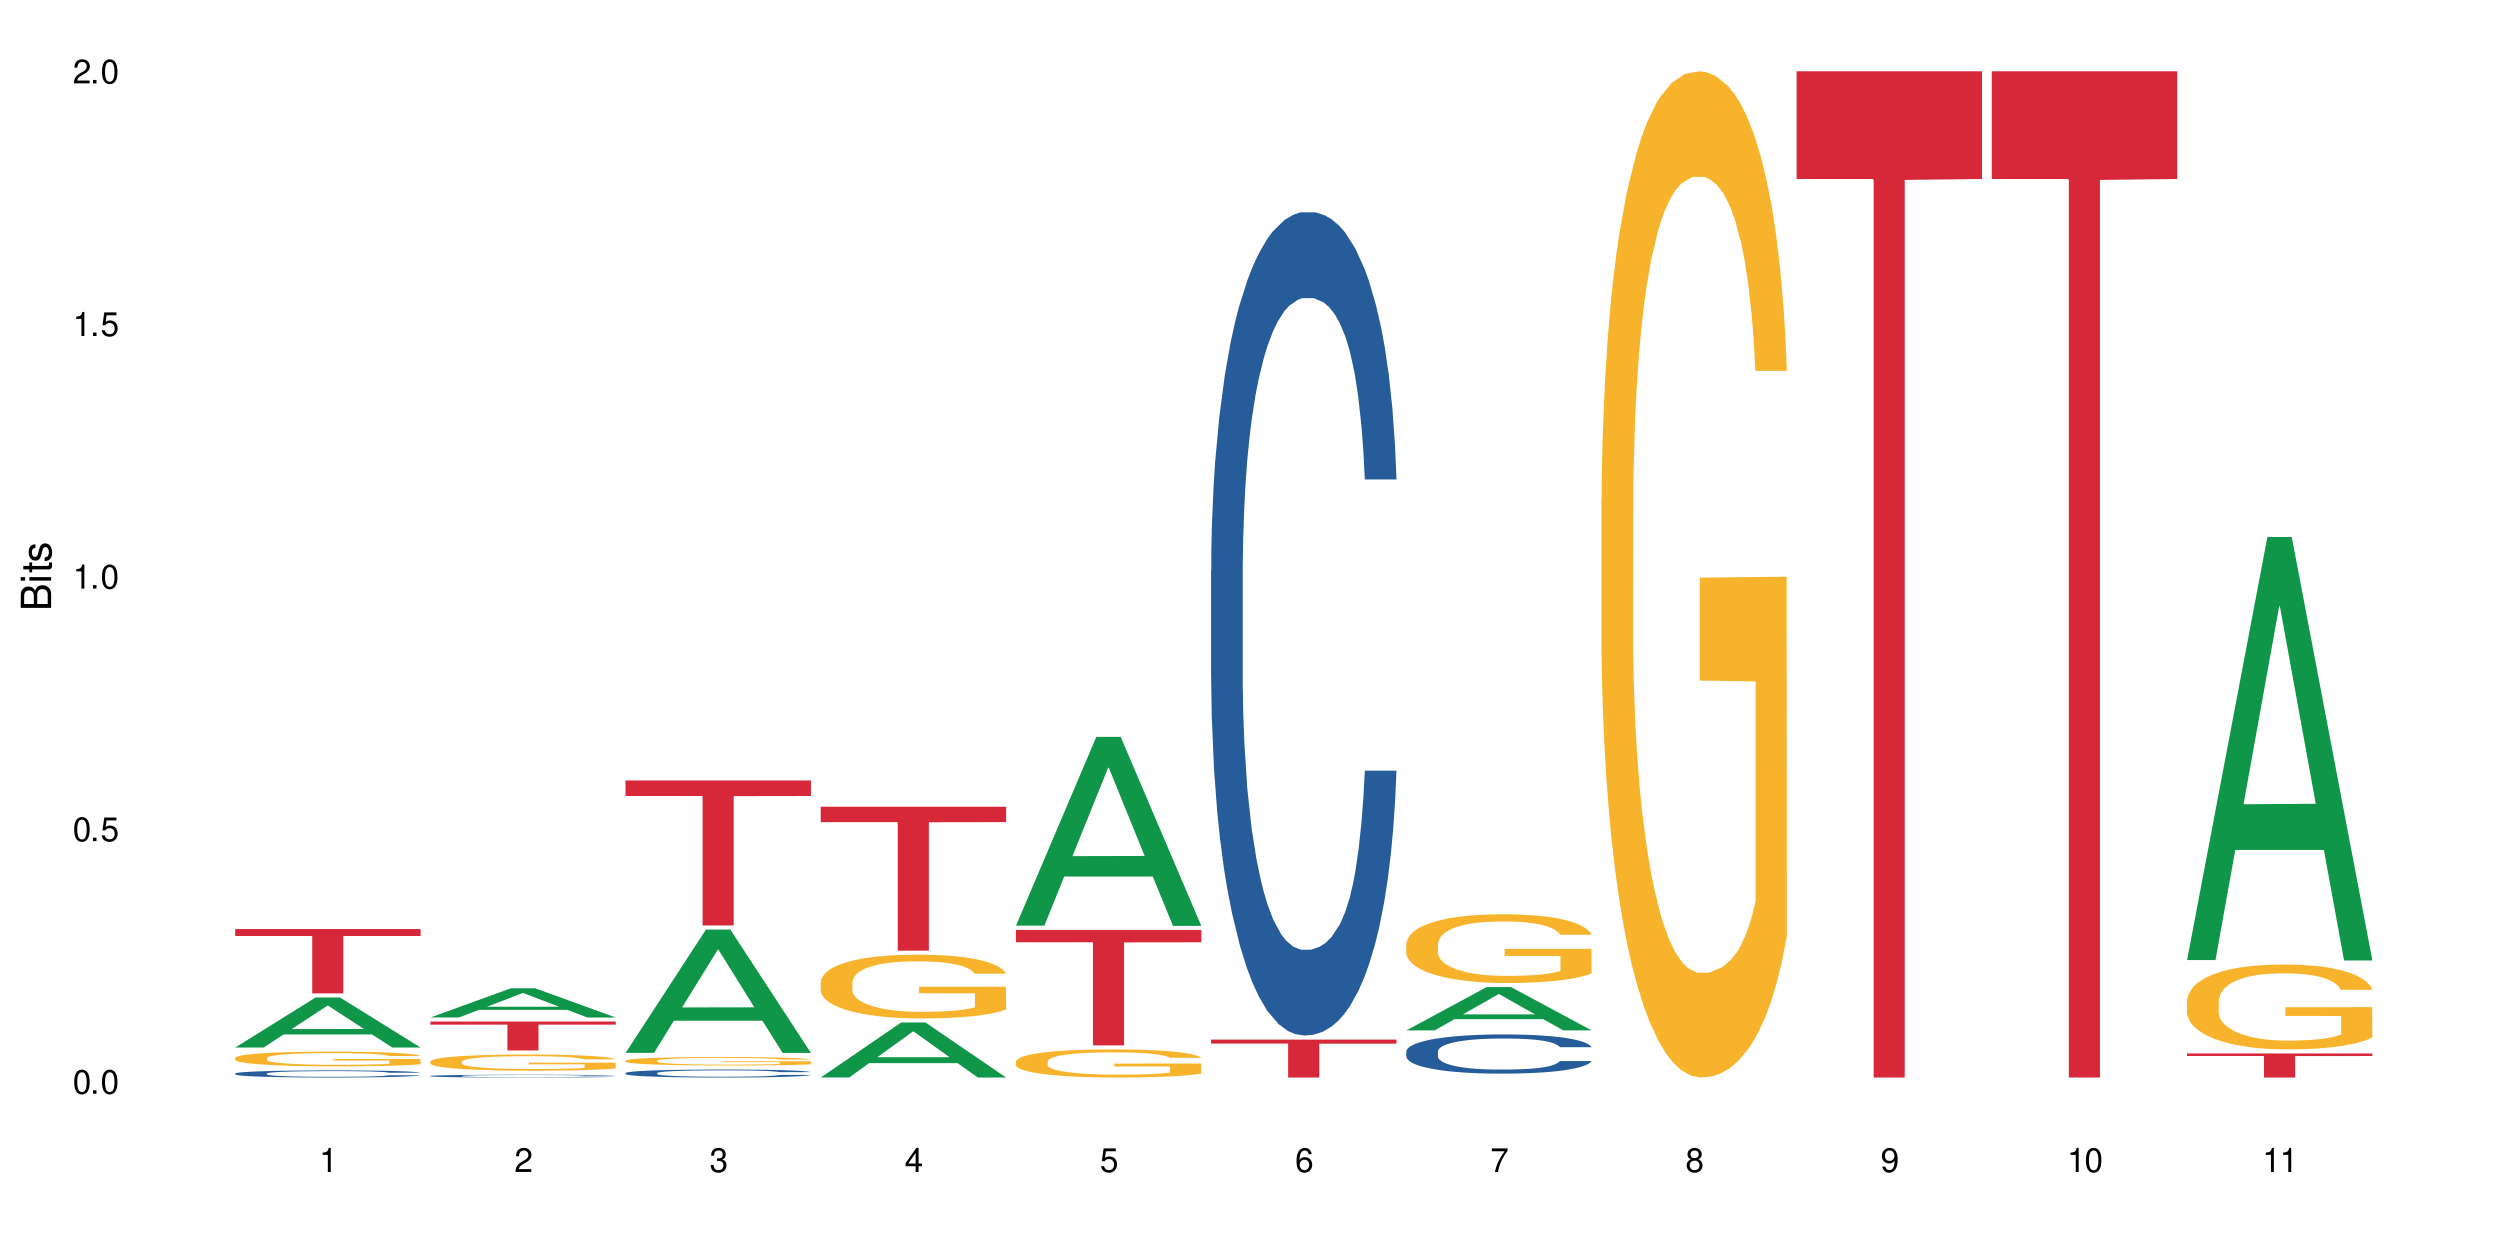 <?xml version="1.0" encoding="UTF-8"?>
<svg xmlns="http://www.w3.org/2000/svg" xmlns:xlink="http://www.w3.org/1999/xlink" width="720" height="360" viewBox="0 0 720 360">
<defs>
<g>
<g id="glyph-0-0">
</g>
<g id="glyph-0-1">
<path d="M 2.641 -6.938 C 2 -6.938 1.422 -6.656 1.078 -6.172 C 0.641 -5.562 0.406 -4.641 0.406 -3.359 C 0.406 -1.016 1.188 0.219 2.641 0.219 C 4.078 0.219 4.859 -1.016 4.859 -3.297 C 4.859 -4.641 4.656 -5.547 4.203 -6.172 C 3.844 -6.656 3.281 -6.938 2.641 -6.938 Z M 2.641 -6.188 C 3.547 -6.188 4 -5.25 4 -3.375 C 4 -1.406 3.562 -0.484 2.625 -0.484 C 1.734 -0.484 1.281 -1.438 1.281 -3.344 C 1.281 -5.25 1.734 -6.188 2.641 -6.188 Z M 2.641 -6.188 "/>
</g>
<g id="glyph-0-2">
<path d="M 1.828 -1 L 0.828 -1 L 0.828 0 L 1.828 0 Z M 1.828 -1 "/>
</g>
<g id="glyph-0-3">
<path d="M 4.562 -6.797 L 1.062 -6.797 L 0.547 -3.094 L 1.328 -3.094 C 1.719 -3.562 2.047 -3.734 2.578 -3.734 C 3.484 -3.734 4.062 -3.109 4.062 -2.094 C 4.062 -1.125 3.484 -0.531 2.578 -0.531 C 1.828 -0.531 1.375 -0.906 1.188 -1.672 L 0.328 -1.672 C 0.453 -1.109 0.547 -0.844 0.75 -0.594 C 1.125 -0.078 1.828 0.219 2.594 0.219 C 3.969 0.219 4.922 -0.781 4.922 -2.219 C 4.922 -3.562 4.031 -4.484 2.719 -4.484 C 2.25 -4.484 1.859 -4.359 1.469 -4.062 L 1.734 -5.969 L 4.562 -5.969 Z M 4.562 -6.797 "/>
</g>
<g id="glyph-0-4">
<path d="M 2.484 -4.938 L 2.484 0 L 3.328 0 L 3.328 -6.938 L 2.766 -6.938 C 2.469 -5.875 2.281 -5.734 0.984 -5.562 L 0.984 -4.938 Z M 2.484 -4.938 "/>
</g>
<g id="glyph-0-5">
<path d="M 4.859 -0.828 L 1.281 -0.828 C 1.359 -1.406 1.672 -1.781 2.5 -2.281 L 3.469 -2.828 C 4.406 -3.344 4.906 -4.062 4.906 -4.906 C 4.906 -5.484 4.672 -6.031 4.266 -6.406 C 3.859 -6.766 3.375 -6.938 2.719 -6.938 C 1.859 -6.938 1.219 -6.625 0.844 -6.031 C 0.609 -5.672 0.5 -5.234 0.484 -4.531 L 1.328 -4.531 C 1.359 -5.016 1.406 -5.281 1.531 -5.516 C 1.75 -5.938 2.188 -6.203 2.703 -6.203 C 3.469 -6.203 4.031 -5.641 4.031 -4.891 C 4.031 -4.344 3.719 -3.859 3.125 -3.516 L 2.234 -3 C 0.812 -2.172 0.406 -1.531 0.328 -0.016 L 4.859 -0.016 Z M 4.859 -0.828 "/>
</g>
<g id="glyph-0-6">
<path d="M 2.125 -3.188 L 2.578 -3.188 C 3.5 -3.188 3.984 -2.766 3.984 -1.922 C 3.984 -1.062 3.469 -0.531 2.594 -0.531 C 1.656 -0.531 1.203 -1 1.156 -2.016 L 0.312 -2.016 C 0.344 -1.453 0.438 -1.094 0.609 -0.781 C 0.953 -0.109 1.625 0.219 2.547 0.219 C 3.953 0.219 4.859 -0.625 4.859 -1.938 C 4.859 -2.828 4.516 -3.297 3.703 -3.594 C 4.344 -3.844 4.656 -4.328 4.656 -5.031 C 4.656 -6.219 3.875 -6.938 2.578 -6.938 C 1.203 -6.938 0.484 -6.172 0.453 -4.703 L 1.297 -4.703 C 1.312 -5.125 1.344 -5.359 1.453 -5.578 C 1.641 -5.969 2.062 -6.203 2.594 -6.203 C 3.344 -6.203 3.797 -5.75 3.797 -5 C 3.797 -4.516 3.609 -4.219 3.25 -4.047 C 3.016 -3.953 2.703 -3.922 2.125 -3.906 Z M 2.125 -3.188 "/>
</g>
<g id="glyph-0-7">
<path d="M 3.141 -1.672 L 3.141 0 L 3.984 0 L 3.984 -1.672 L 4.984 -1.672 L 4.984 -2.438 L 3.984 -2.438 L 3.984 -6.938 L 3.359 -6.938 L 0.266 -2.578 L 0.266 -1.672 Z M 3.141 -2.438 L 1 -2.438 L 3.141 -5.5 Z M 3.141 -2.438 "/>
</g>
<g id="glyph-0-8">
<path d="M 4.781 -5.125 C 4.609 -6.266 3.891 -6.938 2.844 -6.938 C 2.094 -6.938 1.422 -6.578 1.031 -5.953 C 0.594 -5.266 0.406 -4.422 0.406 -3.172 C 0.406 -2 0.578 -1.25 0.984 -0.641 C 1.359 -0.078 1.953 0.219 2.703 0.219 C 3.984 0.219 4.922 -0.75 4.922 -2.094 C 4.922 -3.375 4.062 -4.281 2.844 -4.281 C 2.172 -4.281 1.641 -4.031 1.281 -3.516 C 1.281 -5.234 1.828 -6.188 2.797 -6.188 C 3.391 -6.188 3.797 -5.797 3.938 -5.125 Z M 2.734 -3.531 C 3.547 -3.531 4.062 -2.953 4.062 -2.031 C 4.062 -1.156 3.484 -0.531 2.703 -0.531 C 1.922 -0.531 1.328 -1.188 1.328 -2.078 C 1.328 -2.938 1.906 -3.531 2.734 -3.531 Z M 2.734 -3.531 "/>
</g>
<g id="glyph-0-9">
<path d="M 4.984 -6.797 L 0.438 -6.797 L 0.438 -5.969 L 4.109 -5.969 C 2.5 -3.656 1.828 -2.234 1.328 0 L 2.219 0 C 2.594 -2.172 3.453 -4.047 4.984 -6.094 Z M 4.984 -6.797 "/>
</g>
<g id="glyph-0-10">
<path d="M 3.75 -3.656 C 4.469 -4.094 4.688 -4.438 4.688 -5.078 C 4.688 -6.172 3.844 -6.938 2.641 -6.938 C 1.438 -6.938 0.594 -6.172 0.594 -5.094 C 0.594 -4.438 0.812 -4.094 1.516 -3.656 C 0.734 -3.266 0.359 -2.703 0.359 -1.922 C 0.359 -0.656 1.281 0.219 2.641 0.219 C 3.984 0.219 4.922 -0.656 4.922 -1.922 C 4.922 -2.703 4.531 -3.266 3.75 -3.656 Z M 2.641 -6.188 C 3.359 -6.188 3.812 -5.75 3.812 -5.062 C 3.812 -4.406 3.344 -3.984 2.641 -3.984 C 1.922 -3.984 1.453 -4.406 1.453 -5.078 C 1.453 -5.75 1.922 -6.188 2.641 -6.188 Z M 2.641 -3.266 C 3.484 -3.266 4.062 -2.719 4.062 -1.906 C 4.062 -1.078 3.484 -0.531 2.625 -0.531 C 1.797 -0.531 1.219 -1.094 1.219 -1.906 C 1.219 -2.719 1.781 -3.266 2.641 -3.266 Z M 2.641 -3.266 "/>
</g>
<g id="glyph-0-11">
<path d="M 0.516 -1.578 C 0.672 -0.453 1.406 0.219 2.438 0.219 C 3.188 0.219 3.859 -0.141 4.266 -0.766 C 4.688 -1.453 4.891 -2.297 4.891 -3.547 C 4.891 -4.719 4.703 -5.453 4.312 -6.078 C 3.938 -6.641 3.344 -6.938 2.594 -6.938 C 1.297 -6.938 0.359 -5.969 0.359 -4.625 C 0.359 -3.344 1.234 -2.453 2.453 -2.453 C 3.094 -2.453 3.578 -2.672 4.016 -3.203 C 4 -1.484 3.469 -0.531 2.5 -0.531 C 1.906 -0.531 1.484 -0.906 1.359 -1.578 Z M 2.578 -6.203 C 3.375 -6.203 3.969 -5.531 3.969 -4.641 C 3.969 -3.797 3.391 -3.188 2.547 -3.188 C 1.734 -3.188 1.234 -3.766 1.234 -4.688 C 1.234 -5.562 1.797 -6.203 2.578 -6.203 Z M 2.578 -6.203 "/>
</g>
<g id="glyph-1-0">
</g>
<g id="glyph-1-1">
<path d="M 0 -0.953 L 0 -4.891 C 0 -5.719 -0.234 -6.344 -0.734 -6.797 C -1.188 -7.234 -1.812 -7.469 -2.5 -7.469 C -3.547 -7.469 -4.188 -7 -4.625 -5.875 C -4.984 -6.688 -5.625 -7.094 -6.531 -7.094 C -7.172 -7.094 -7.734 -6.859 -8.141 -6.391 C -8.562 -5.922 -8.75 -5.344 -8.75 -4.5 L -8.75 -0.953 Z M -4.984 -2.062 L -7.766 -2.062 L -7.766 -4.219 C -7.766 -4.844 -7.688 -5.203 -7.453 -5.5 C -7.219 -5.812 -6.859 -5.969 -6.375 -5.969 C -5.891 -5.969 -5.531 -5.812 -5.297 -5.5 C -5.062 -5.203 -4.984 -4.844 -4.984 -4.219 Z M -0.984 -2.062 L -4 -2.062 L -4 -4.781 C -4 -5.766 -3.438 -6.359 -2.484 -6.359 C -1.547 -6.359 -0.984 -5.766 -0.984 -4.781 Z M -0.984 -2.062 "/>
</g>
<g id="glyph-1-2">
<path d="M -6.281 -1.797 L -6.281 -0.797 L 0 -0.797 L 0 -1.797 Z M -8.75 -1.797 L -8.75 -0.797 L -7.484 -0.797 L -7.484 -1.797 Z M -8.75 -1.797 "/>
</g>
<g id="glyph-1-3">
<path d="M -6.281 -3.047 L -6.281 -2.016 L -8.016 -2.016 L -8.016 -1.016 L -6.281 -1.016 L -6.281 -0.172 L -5.469 -0.172 L -5.469 -1.016 L -0.719 -1.016 C -0.078 -1.016 0.281 -1.453 0.281 -2.234 C 0.281 -2.5 0.25 -2.719 0.188 -3.047 L -0.641 -3.047 C -0.609 -2.906 -0.594 -2.766 -0.594 -2.562 C -0.594 -2.141 -0.719 -2.016 -1.156 -2.016 L -5.469 -2.016 L -5.469 -3.047 Z M -6.281 -3.047 "/>
</g>
<g id="glyph-1-4">
<path d="M -4.531 -5.25 C -5.766 -5.25 -6.469 -4.422 -6.469 -2.969 C -6.469 -1.516 -5.719 -0.562 -4.547 -0.562 C -3.562 -0.562 -3.094 -1.062 -2.734 -2.562 L -2.516 -3.484 C -2.344 -4.188 -2.094 -4.469 -1.641 -4.469 C -1.047 -4.469 -0.641 -3.875 -0.641 -3 C -0.641 -2.453 -0.797 -2 -1.062 -1.75 C -1.25 -1.594 -1.422 -1.531 -1.875 -1.469 L -1.875 -0.406 C -0.422 -0.453 0.281 -1.266 0.281 -2.922 C 0.281 -4.5 -0.5 -5.516 -1.719 -5.516 C -2.656 -5.516 -3.172 -4.984 -3.469 -3.734 L -3.703 -2.766 C -3.891 -1.953 -4.156 -1.609 -4.594 -1.609 C -5.188 -1.609 -5.547 -2.125 -5.547 -2.938 C -5.547 -3.75 -5.203 -4.172 -4.531 -4.203 Z M -4.531 -5.25 "/>
</g>
</g>
</defs>
<rect x="-72" y="-36" width="864" height="432" fill="rgb(100%, 100%, 100%)" fill-opacity="1"/>
<path fill-rule="nonzero" fill="rgb(6.275%, 58.824%, 28.235%)" fill-opacity="1" d="M 67.73 301.68 L 67.789 301.668 L 90.895 287.266 L 97.91 287.266 L 121.133 301.695 L 112.973 301.695 L 107.152 297.93 L 81.652 297.93 L 75.945 301.68 L 67.73 301.68 L 84.105 296.371 L 104.816 296.355 L 94.488 289.625 L 94.375 289.609 L 94.262 289.652 L 84.047 296.355 L 84.105 296.371 Z M 67.73 301.68 "/>
<path fill-rule="nonzero" fill="rgb(14.51%, 36.078%, 60%)" fill-opacity="1" d="M 67.73 309.172 L 67.797 309.168 L 67.797 309.125 L 67.992 309.051 L 68.449 308.961 L 68.902 308.898 L 70.074 308.789 L 71.703 308.68 L 73.398 308.598 L 74.633 308.551 L 75.742 308.512 L 78.281 308.441 L 79.91 308.406 L 81.668 308.375 L 83.816 308.344 L 85.379 308.324 L 88.895 308.293 L 91.5 308.281 L 93.52 308.273 L 97.883 308.273 L 100.488 308.281 L 102.375 308.293 L 104.461 308.309 L 106.219 308.324 L 109.281 308.367 L 112.016 308.418 L 113.254 308.449 L 115.207 308.508 L 116.703 308.562 L 117.746 308.613 L 118.918 308.68 L 119.961 308.766 L 120.742 308.863 L 121.133 308.941 L 112.016 308.941 L 111.559 308.867 L 111.039 308.809 L 110.062 308.73 L 109.086 308.68 L 107.715 308.625 L 106.48 308.586 L 104.785 308.551 L 103.289 308.527 L 101.727 308.512 L 100.227 308.5 L 97.363 308.488 L 94.039 308.488 L 92.805 308.492 L 90.262 308.508 L 88.895 308.523 L 86.941 308.547 L 85.574 308.574 L 83.945 308.609 L 82.84 308.641 L 81.473 308.691 L 80.496 308.734 L 79.387 308.797 L 78.738 308.844 L 78.152 308.895 L 77.629 308.957 L 77.238 309.023 L 76.977 309.094 L 76.848 309.16 L 76.848 309.453 L 76.977 309.52 L 77.305 309.598 L 78.152 309.715 L 79.387 309.812 L 80.82 309.891 L 82.188 309.949 L 82.969 309.977 L 84.012 310.004 L 85.641 310.043 L 87.984 310.082 L 89.352 310.094 L 91.438 310.109 L 93.586 310.117 L 96.449 310.117 L 98.988 310.109 L 100.684 310.102 L 102.441 310.086 L 104.852 310.055 L 106.348 310.023 L 107.652 309.988 L 108.629 309.953 L 109.281 309.922 L 110.258 309.863 L 111.039 309.801 L 111.625 309.734 L 112.016 309.672 L 121.133 309.672 L 120.742 309.746 L 120.156 309.82 L 119.57 309.875 L 118.656 309.941 L 117.613 309.996 L 116.117 310.062 L 114.879 310.105 L 113.254 310.152 L 111.754 310.191 L 110.125 310.223 L 107.715 310.258 L 106.152 310.277 L 104.461 310.293 L 102.441 310.309 L 99.902 310.324 L 97.168 310.332 L 94.625 310.332 L 91.891 310.328 L 89.871 310.32 L 87.203 310.305 L 83.883 310.27 L 81.473 310.234 L 79.582 310.199 L 77.957 310.16 L 76.133 310.109 L 73.789 310.027 L 72.355 309.965 L 71.379 309.91 L 70.27 309.84 L 69.488 309.773 L 68.578 309.668 L 67.926 309.535 L 67.73 309.43 Z M 67.73 309.172 "/>
<path fill-rule="nonzero" fill="rgb(96.863%, 70.196%, 16.863%)" fill-opacity="1" d="M 67.73 304.68 L 67.797 304.676 L 67.797 304.598 L 68.055 304.422 L 68.707 304.184 L 69.555 303.984 L 70.465 303.828 L 71.051 303.746 L 72.027 303.633 L 72.875 303.547 L 75.023 303.371 L 77.762 303.207 L 79.258 303.137 L 80.949 303.07 L 83.359 303 L 84.469 302.973 L 87.855 302.91 L 91.695 302.871 L 95.93 302.859 L 97.883 302.863 L 100.555 302.879 L 104.199 302.922 L 106.285 302.961 L 107.91 303 L 109.605 303.047 L 111.688 303.125 L 113.645 303.219 L 115.207 303.312 L 116.77 303.43 L 118.07 303.555 L 119.18 303.691 L 120.156 303.852 L 120.742 303.988 L 121.133 304.125 L 112.078 304.125 L 111.559 303.988 L 110.973 303.883 L 109.996 303.754 L 109.02 303.664 L 108.043 303.59 L 106.219 303.488 L 104.656 303.426 L 102.703 303.371 L 100.812 303.336 L 98.664 303.312 L 97.363 303.305 L 93.91 303.305 L 90.785 303.332 L 88.961 303.363 L 87.66 303.395 L 85.836 303.453 L 84.727 303.5 L 84.078 303.531 L 82.125 303.652 L 80.82 303.758 L 80.105 303.832 L 79.191 303.949 L 78.543 304.055 L 77.824 304.211 L 77.434 304.328 L 76.914 304.59 L 76.848 305.289 L 77.043 305.438 L 77.434 305.598 L 77.957 305.738 L 78.738 305.883 L 79.52 305.996 L 80.887 306.148 L 82.059 306.25 L 82.969 306.316 L 84.727 306.422 L 85.445 306.453 L 87.137 306.523 L 88.895 306.578 L 91.047 306.625 L 92.672 306.648 L 95.277 306.668 L 98.598 306.668 L 102.508 306.645 L 104.98 306.613 L 106.676 306.582 L 107.781 306.555 L 109.148 306.512 L 110.125 306.473 L 111.039 306.434 L 112.145 306.367 L 112.145 305.438 L 96.059 305.434 L 96.059 305 L 121.066 304.996 L 121.133 306.512 L 119.766 306.617 L 118.07 306.719 L 116.441 306.797 L 114.75 306.863 L 112.34 306.938 L 110.387 306.984 L 107.391 307.039 L 104.656 307.074 L 101.789 307.098 L 99.25 307.109 L 96.254 307.113 L 93.586 307.105 L 90.719 307.082 L 88.441 307.051 L 86.355 307.012 L 84.273 306.961 L 81.668 306.879 L 79.973 306.812 L 78.215 306.73 L 76.457 306.633 L 74.895 306.527 L 73.852 306.449 L 72.812 306.355 L 71.703 306.238 L 70.66 306.105 L 69.879 305.984 L 69.164 305.848 L 68.645 305.723 L 68.121 305.547 L 67.859 305.406 L 67.73 305.285 Z M 67.73 304.68 "/>
<path fill-rule="nonzero" fill="rgb(83.922%, 15.686%, 22.353%)" fill-opacity="1" d="M 67.73 267.574 L 121.133 267.574 L 121.133 269.559 L 98.875 269.574 L 98.875 286.102 L 89.922 286.102 L 89.922 269.594 L 89.793 269.559 L 67.73 269.559 Z M 67.73 267.574 "/>
<path fill-rule="nonzero" fill="rgb(6.275%, 58.824%, 28.235%)" fill-opacity="1" d="M 123.941 293.035 L 124 293.027 L 147.105 284.625 L 154.125 284.625 L 177.344 293.043 L 169.184 293.043 L 163.367 290.848 L 137.863 290.848 L 132.156 293.035 L 123.941 293.035 L 140.316 289.938 L 161.027 289.93 L 150.699 286 L 150.586 285.992 L 150.473 286.016 L 140.258 289.93 L 140.316 289.938 Z M 123.941 293.035 "/>
<path fill-rule="nonzero" fill="rgb(14.51%, 36.078%, 60%)" fill-opacity="1" d="M 123.941 309.875 L 124.008 309.875 L 124.008 309.859 L 124.203 309.832 L 124.66 309.793 L 125.113 309.77 L 126.285 309.727 L 127.914 309.684 L 129.609 309.652 L 130.844 309.633 L 131.953 309.617 L 134.492 309.59 L 136.121 309.578 L 137.879 309.566 L 140.027 309.551 L 141.59 309.543 L 145.109 309.531 L 147.711 309.527 L 156.699 309.527 L 158.59 309.531 L 160.672 309.539 L 162.43 309.543 L 165.492 309.562 L 168.227 309.582 L 169.465 309.594 L 171.418 309.617 L 172.914 309.637 L 173.957 309.656 L 175.129 309.684 L 176.172 309.719 L 176.953 309.754 L 177.344 309.789 L 168.227 309.789 L 167.77 309.758 L 167.25 309.734 L 166.273 309.703 L 165.297 309.684 L 163.93 309.664 L 162.691 309.648 L 160.996 309.633 L 159.5 309.625 L 157.938 309.617 L 156.438 309.613 L 153.574 309.609 L 149.016 309.609 L 146.477 309.617 L 145.109 309.621 L 143.152 309.633 L 141.785 309.641 L 140.156 309.656 L 139.051 309.668 L 137.684 309.688 L 136.707 309.707 L 135.598 309.73 L 134.949 309.75 L 134.363 309.77 L 133.84 309.793 L 133.449 309.82 L 133.191 309.848 L 133.059 309.871 L 133.059 309.988 L 133.191 310.016 L 133.516 310.043 L 134.363 310.09 L 135.598 310.129 L 137.031 310.16 L 138.398 310.184 L 139.18 310.191 L 140.223 310.203 L 141.852 310.219 L 144.195 310.234 L 145.562 310.238 L 147.648 310.246 L 149.797 310.25 L 152.66 310.25 L 155.203 310.246 L 156.895 310.242 L 158.652 310.234 L 161.062 310.223 L 162.559 310.211 L 163.863 310.199 L 164.84 310.184 L 165.492 310.172 L 166.469 310.148 L 167.25 310.125 L 167.836 310.098 L 168.227 310.074 L 177.344 310.074 L 176.953 310.102 L 176.367 310.133 L 175.781 310.152 L 174.867 310.18 L 173.828 310.203 L 172.328 310.227 L 171.09 310.242 L 169.465 310.262 L 167.965 310.277 L 166.336 310.289 L 163.93 310.305 L 162.363 310.312 L 160.672 310.316 L 158.652 310.324 L 156.113 310.328 L 153.379 310.332 L 148.102 310.332 L 146.086 310.328 L 143.414 310.32 L 140.094 310.309 L 137.684 310.293 L 135.793 310.281 L 134.168 310.266 L 132.344 310.246 L 130 310.215 L 128.566 310.188 L 127.59 310.168 L 126.48 310.137 L 125.699 310.113 L 124.789 310.07 L 124.137 310.02 L 123.941 309.977 Z M 123.941 309.875 "/>
<path fill-rule="nonzero" fill="rgb(96.863%, 70.196%, 16.863%)" fill-opacity="1" d="M 123.941 305.699 L 124.008 305.695 L 124.008 305.609 L 124.27 305.418 L 124.918 305.152 L 125.766 304.938 L 126.676 304.766 L 127.266 304.676 L 128.242 304.551 L 129.086 304.457 L 131.234 304.266 L 133.973 304.086 L 135.469 304.008 L 137.164 303.938 L 139.57 303.855 L 140.68 303.828 L 144.066 303.758 L 147.906 303.715 L 152.141 303.703 L 154.094 303.707 L 156.766 303.727 L 160.41 303.77 L 162.496 303.812 L 164.125 303.855 L 165.816 303.91 L 167.902 303.996 L 169.855 304.098 L 171.418 304.199 L 172.98 304.328 L 174.281 304.465 L 175.391 304.613 L 176.367 304.793 L 176.953 304.941 L 177.344 305.09 L 168.293 305.09 L 167.77 304.941 L 167.184 304.828 L 166.207 304.688 L 165.23 304.586 L 164.254 304.504 L 162.43 304.391 L 160.867 304.324 L 158.914 304.266 L 157.023 304.227 L 154.875 304.199 L 153.574 304.191 L 150.121 304.191 L 146.996 304.223 L 145.172 304.258 L 143.871 304.289 L 142.047 304.355 L 140.941 304.406 L 140.289 304.438 L 138.336 304.57 L 137.031 304.691 L 136.316 304.77 L 135.402 304.898 L 134.754 305.016 L 134.035 305.184 L 133.645 305.312 L 133.125 305.602 L 133.059 306.367 L 133.254 306.527 L 133.645 306.703 L 134.168 306.855 L 134.949 307.016 L 135.73 307.141 L 137.098 307.309 L 138.27 307.418 L 139.18 307.488 L 140.941 307.605 L 141.656 307.645 L 143.348 307.719 L 145.109 307.777 L 147.258 307.828 L 148.883 307.855 L 151.488 307.875 L 154.812 307.875 L 158.719 307.852 L 161.191 307.816 L 162.887 307.785 L 163.992 307.754 L 165.359 307.707 L 166.336 307.664 L 167.25 307.617 L 168.355 307.547 L 168.355 306.527 L 152.27 306.523 L 152.27 306.047 L 177.277 306.043 L 177.344 307.707 L 175.977 307.82 L 174.281 307.934 L 172.656 308.016 L 170.961 308.09 L 168.551 308.172 L 166.598 308.223 L 163.602 308.281 L 160.867 308.32 L 158 308.344 L 155.461 308.359 L 152.465 308.363 L 149.797 308.352 L 146.93 308.328 L 144.652 308.293 L 142.566 308.25 L 140.484 308.195 L 137.879 308.105 L 136.188 308.035 L 134.426 307.945 L 132.668 307.84 L 131.105 307.723 L 130.062 307.633 L 129.023 307.531 L 127.914 307.406 L 126.871 307.262 L 126.09 307.129 L 125.375 306.98 L 124.855 306.84 L 124.332 306.648 L 124.074 306.496 L 123.941 306.363 Z M 123.941 305.699 "/>
<path fill-rule="nonzero" fill="rgb(83.922%, 15.686%, 22.353%)" fill-opacity="1" d="M 123.941 294.207 L 177.344 294.207 L 177.344 295.102 L 155.086 295.109 L 155.086 302.539 L 146.133 302.539 L 146.133 295.117 L 146.004 295.102 L 123.941 295.102 Z M 123.941 294.207 "/>
<path fill-rule="nonzero" fill="rgb(6.275%, 58.824%, 28.235%)" fill-opacity="1" d="M 180.152 303.219 L 180.211 303.184 L 203.316 267.707 L 210.336 267.707 L 233.555 303.25 L 225.395 303.25 L 219.578 293.973 L 194.074 293.973 L 188.371 303.219 L 180.152 303.219 L 196.527 290.133 L 217.238 290.102 L 206.91 273.512 L 206.797 273.48 L 206.684 273.578 L 196.473 290.102 L 196.527 290.133 Z M 180.152 303.219 "/>
<path fill-rule="nonzero" fill="rgb(14.51%, 36.078%, 60%)" fill-opacity="1" d="M 180.152 309.031 L 180.219 309.027 L 180.219 308.977 L 180.414 308.898 L 180.871 308.797 L 181.324 308.727 L 182.5 308.602 L 184.125 308.484 L 185.82 308.391 L 187.059 308.336 L 188.164 308.293 L 190.703 308.215 L 192.332 308.176 L 194.09 308.141 L 196.238 308.105 L 197.801 308.082 L 201.32 308.047 L 203.922 308.035 L 205.941 308.027 L 210.305 308.027 L 212.91 308.035 L 214.801 308.047 L 216.883 308.062 L 218.641 308.082 L 221.703 308.129 L 224.438 308.188 L 225.676 308.223 L 227.629 308.285 L 229.125 308.352 L 230.168 308.406 L 231.34 308.484 L 232.383 308.578 L 233.164 308.684 L 233.555 308.777 L 224.438 308.777 L 223.98 308.691 L 223.461 308.625 L 222.484 308.539 L 221.508 308.48 L 220.141 308.418 L 218.902 308.379 L 217.207 308.336 L 215.711 308.312 L 214.148 308.293 L 212.648 308.281 L 209.785 308.27 L 206.465 308.27 L 205.227 308.273 L 202.688 308.289 L 201.32 308.305 L 199.363 308.332 L 197.996 308.359 L 196.371 308.402 L 195.262 308.438 L 193.895 308.492 L 192.918 308.543 L 191.812 308.609 L 191.16 308.664 L 190.574 308.723 L 190.051 308.793 L 189.66 308.867 L 189.402 308.945 L 189.27 309.02 L 189.27 309.348 L 189.402 309.422 L 189.727 309.512 L 190.574 309.641 L 191.812 309.75 L 193.242 309.84 L 194.609 309.902 L 195.395 309.934 L 196.434 309.965 L 198.062 310.008 L 200.406 310.051 L 201.773 310.066 L 203.859 310.082 L 206.008 310.094 L 208.875 310.094 L 211.414 310.082 L 213.105 310.074 L 214.863 310.055 L 217.273 310.02 L 218.773 309.988 L 220.074 309.945 L 221.051 309.906 L 221.703 309.875 L 222.68 309.809 L 223.461 309.734 L 224.047 309.664 L 224.438 309.59 L 233.555 309.59 L 233.164 309.676 L 232.578 309.758 L 231.992 309.82 L 231.082 309.891 L 230.039 309.957 L 228.539 310.031 L 227.305 310.078 L 225.676 310.133 L 224.176 310.172 L 222.551 310.207 L 220.141 310.25 L 218.578 310.27 L 216.883 310.289 L 214.863 310.309 L 212.324 310.32 L 209.59 310.332 L 207.051 310.332 L 204.316 310.328 L 202.297 310.32 L 199.625 310.301 L 196.305 310.262 L 193.895 310.223 L 192.008 310.184 L 190.379 310.141 L 188.555 310.082 L 186.211 309.992 L 184.777 309.918 L 183.801 309.859 L 182.695 309.777 L 181.914 309.703 L 181 309.586 L 180.348 309.438 L 180.152 309.32 Z M 180.152 309.031 "/>
<path fill-rule="nonzero" fill="rgb(96.863%, 70.196%, 16.863%)" fill-opacity="1" d="M 180.152 305.465 L 180.219 305.461 L 180.219 305.418 L 180.48 305.316 L 181.129 305.176 L 181.977 305.062 L 182.891 304.973 L 183.477 304.926 L 184.453 304.859 L 185.297 304.809 L 187.449 304.711 L 190.184 304.617 L 191.68 304.574 L 193.375 304.539 L 195.785 304.496 L 196.891 304.48 L 200.277 304.445 L 204.121 304.422 L 208.352 304.414 L 210.305 304.418 L 212.977 304.426 L 216.621 304.449 L 218.707 304.473 L 220.336 304.496 L 222.027 304.523 L 224.113 304.57 L 226.066 304.621 L 227.629 304.676 L 229.191 304.742 L 230.492 304.816 L 231.602 304.895 L 232.578 304.988 L 233.164 305.066 L 233.555 305.145 L 224.504 305.145 L 223.98 305.066 L 223.395 305.004 L 222.418 304.93 L 221.441 304.879 L 220.465 304.836 L 218.641 304.777 L 217.078 304.742 L 215.125 304.711 L 213.238 304.691 L 211.086 304.676 L 209.785 304.672 L 206.332 304.672 L 203.207 304.688 L 201.383 304.707 L 200.082 304.723 L 198.258 304.758 L 197.152 304.785 L 196.5 304.801 L 194.547 304.871 L 193.242 304.934 L 192.527 304.977 L 191.617 305.043 L 190.965 305.105 L 190.246 305.191 L 189.855 305.262 L 189.336 305.414 L 189.27 305.816 L 189.465 305.898 L 189.855 305.992 L 190.379 306.07 L 191.16 306.156 L 191.941 306.223 L 193.309 306.309 L 194.48 306.367 L 195.395 306.406 L 197.152 306.465 L 197.867 306.484 L 199.562 306.527 L 201.32 306.559 L 203.469 306.586 L 205.098 306.598 L 207.699 306.609 L 211.023 306.609 L 214.93 306.594 L 217.402 306.578 L 219.098 306.559 L 220.203 306.543 L 221.57 306.52 L 222.551 306.496 L 223.461 306.473 L 224.566 306.434 L 224.566 305.898 L 208.484 305.898 L 208.484 305.648 L 233.488 305.645 L 233.555 306.52 L 232.188 306.578 L 230.492 306.637 L 228.867 306.684 L 227.172 306.719 L 224.762 306.762 L 222.809 306.789 L 219.812 306.82 L 217.078 306.84 L 214.215 306.855 L 211.672 306.863 L 208.68 306.863 L 206.008 306.859 L 203.141 306.848 L 200.863 306.828 L 198.777 306.805 L 196.695 306.777 L 194.09 306.73 L 192.398 306.691 L 190.641 306.645 L 188.879 306.59 L 187.316 306.527 L 186.277 306.48 L 185.234 306.426 L 184.125 306.359 L 183.086 306.285 L 182.305 306.215 L 181.586 306.137 L 181.066 306.062 L 180.543 305.961 L 180.285 305.883 L 180.152 305.812 Z M 180.152 305.465 "/>
<path fill-rule="nonzero" fill="rgb(83.922%, 15.686%, 22.353%)" fill-opacity="1" d="M 180.152 224.781 L 233.555 224.781 L 233.555 229.25 L 211.301 229.289 L 211.301 266.543 L 202.344 266.543 L 202.344 229.332 L 202.215 229.25 L 180.152 229.25 Z M 180.152 224.781 "/>
<path fill-rule="nonzero" fill="rgb(6.275%, 58.824%, 28.235%)" fill-opacity="1" d="M 236.367 310.316 L 236.422 310.301 L 259.527 294.477 L 266.547 294.477 L 289.766 310.332 L 281.609 310.332 L 275.789 306.191 L 250.285 306.191 L 244.582 310.316 L 236.367 310.316 L 252.738 304.48 L 273.449 304.465 L 263.121 297.066 L 263.008 297.051 L 262.895 297.098 L 252.684 304.465 L 252.738 304.48 Z M 236.367 310.316 "/>
<path fill-rule="nonzero" fill="rgb(96.863%, 70.196%, 16.863%)" fill-opacity="1" d="M 236.367 282.812 L 236.43 282.797 L 236.43 282.461 L 236.691 281.707 L 237.344 280.668 L 238.188 279.812 L 239.102 279.141 L 239.688 278.789 L 240.664 278.285 L 241.512 277.918 L 243.66 277.164 L 246.395 276.457 L 247.891 276.156 L 249.586 275.871 L 251.996 275.551 L 253.102 275.434 L 256.488 275.168 L 260.332 275 L 264.562 274.949 L 266.516 274.965 L 269.188 275.031 L 272.836 275.215 L 274.918 275.383 L 276.547 275.551 L 278.238 275.77 L 280.324 276.105 L 282.277 276.508 L 283.84 276.91 L 285.402 277.414 L 286.707 277.949 L 287.812 278.539 L 288.789 279.242 L 289.375 279.828 L 289.766 280.414 L 280.715 280.414 L 280.191 279.828 L 279.605 279.375 L 278.629 278.824 L 277.652 278.418 L 276.676 278.102 L 274.852 277.664 L 273.289 277.398 L 271.336 277.164 L 269.449 277.012 L 267.301 276.91 L 265.996 276.879 L 262.543 276.879 L 259.418 276.996 L 257.594 277.129 L 256.293 277.262 L 254.469 277.516 L 253.363 277.715 L 252.711 277.852 L 250.758 278.371 L 249.457 278.84 L 248.738 279.156 L 247.828 279.66 L 247.176 280.113 L 246.461 280.785 L 246.07 281.289 L 245.547 282.43 L 245.484 285.445 L 245.68 286.082 L 246.07 286.773 L 246.59 287.375 L 247.371 288.012 L 248.152 288.5 L 249.52 289.152 L 250.691 289.59 L 251.605 289.875 L 253.363 290.328 L 254.078 290.477 L 255.773 290.781 L 257.531 291.016 L 259.68 291.215 L 261.309 291.316 L 263.914 291.398 L 267.234 291.398 L 271.141 291.301 L 273.617 291.164 L 275.309 291.031 L 276.418 290.914 L 277.785 290.73 L 278.762 290.562 L 279.672 290.379 L 280.781 290.094 L 280.781 286.082 L 264.695 286.066 L 264.695 284.188 L 289.699 284.172 L 289.766 290.73 L 288.398 291.184 L 286.707 291.617 L 285.078 291.953 L 283.383 292.238 L 280.977 292.559 L 279.02 292.758 L 276.023 292.992 L 273.289 293.145 L 270.426 293.246 L 267.887 293.297 L 264.891 293.312 L 262.219 293.277 L 259.355 293.18 L 257.074 293.043 L 254.992 292.875 L 252.906 292.656 L 250.301 292.305 L 248.609 292.02 L 246.852 291.668 L 245.094 291.25 L 243.527 290.797 L 242.488 290.445 L 241.445 290.043 L 240.34 289.539 L 239.297 288.969 L 238.516 288.449 L 237.797 287.863 L 237.277 287.309 L 236.758 286.555 L 236.496 285.949 L 236.367 285.43 Z M 236.367 282.812 "/>
<path fill-rule="nonzero" fill="rgb(83.922%, 15.686%, 22.353%)" fill-opacity="1" d="M 236.367 232.332 L 289.766 232.332 L 289.766 236.77 L 267.512 236.809 L 267.512 273.785 L 258.555 273.785 L 258.555 236.848 L 258.426 236.77 L 236.367 236.77 Z M 236.367 232.332 "/>
<path fill-rule="nonzero" fill="rgb(6.275%, 58.824%, 28.235%)" fill-opacity="1" d="M 292.578 266.598 L 292.633 266.547 L 315.738 212.219 L 322.758 212.219 L 345.977 266.652 L 337.82 266.652 L 332 252.441 L 306.496 252.441 L 300.793 266.598 L 292.578 266.598 L 308.949 246.566 L 329.66 246.516 L 319.336 221.113 L 319.219 221.062 L 319.105 221.215 L 308.895 246.516 L 308.949 246.566 Z M 292.578 266.598 "/>
<path fill-rule="nonzero" fill="rgb(96.863%, 70.196%, 16.863%)" fill-opacity="1" d="M 292.578 305.699 L 292.641 305.691 L 292.641 305.547 L 292.902 305.211 L 293.555 304.754 L 294.398 304.375 L 295.312 304.082 L 295.898 303.926 L 296.875 303.703 L 297.723 303.539 L 299.871 303.207 L 302.605 302.895 L 304.105 302.762 L 305.797 302.637 L 308.207 302.496 L 309.312 302.445 L 312.699 302.328 L 316.543 302.254 L 320.773 302.23 L 322.73 302.238 L 325.398 302.266 L 329.047 302.348 L 331.129 302.422 L 332.758 302.496 L 334.449 302.594 L 336.535 302.742 L 338.488 302.918 L 340.051 303.098 L 341.613 303.316 L 342.918 303.555 L 344.023 303.812 L 345 304.125 L 345.586 304.383 L 345.977 304.641 L 336.926 304.641 L 336.406 304.383 L 335.82 304.184 L 334.84 303.941 L 333.863 303.762 L 332.887 303.621 L 331.066 303.43 L 329.5 303.312 L 327.547 303.207 L 325.66 303.141 L 323.512 303.098 L 322.207 303.082 L 318.758 303.082 L 315.629 303.133 L 313.809 303.191 L 312.504 303.25 L 310.68 303.363 L 309.574 303.453 L 308.922 303.512 L 306.969 303.738 L 305.668 303.945 L 304.949 304.086 L 304.039 304.309 L 303.387 304.508 L 302.672 304.805 L 302.281 305.027 L 301.758 305.531 L 301.695 306.863 L 301.891 307.145 L 302.281 307.445 L 302.801 307.715 L 303.582 307.996 L 304.363 308.207 L 305.73 308.496 L 306.902 308.691 L 307.816 308.816 L 309.574 309.016 L 310.289 309.082 L 311.984 309.215 L 313.742 309.32 L 315.891 309.406 L 317.52 309.453 L 320.125 309.488 L 323.445 309.488 L 327.352 309.445 L 329.828 309.387 L 331.52 309.324 L 332.629 309.273 L 333.996 309.191 L 334.973 309.117 L 335.883 309.039 L 336.992 308.91 L 336.992 307.145 L 320.906 307.137 L 320.906 306.309 L 345.914 306.301 L 345.977 309.191 L 344.609 309.395 L 342.918 309.586 L 341.289 309.734 L 339.598 309.859 L 337.188 310 L 335.234 310.09 L 332.238 310.191 L 329.5 310.258 L 326.637 310.305 L 324.098 310.324 L 321.102 310.332 L 318.43 310.316 L 315.566 310.273 L 313.285 310.215 L 311.203 310.141 L 309.117 310.043 L 306.512 309.887 L 304.82 309.762 L 303.062 309.605 L 301.305 309.422 L 299.742 309.223 L 298.699 309.066 L 297.656 308.891 L 296.551 308.668 L 295.508 308.418 L 294.727 308.188 L 294.008 307.93 L 293.488 307.684 L 292.969 307.352 L 292.707 307.086 L 292.578 306.855 Z M 292.578 305.699 "/>
<path fill-rule="nonzero" fill="rgb(83.922%, 15.686%, 22.353%)" fill-opacity="1" d="M 292.578 267.816 L 345.977 267.816 L 345.977 271.375 L 323.723 271.406 L 323.723 301.066 L 314.77 301.066 L 314.77 271.438 L 314.637 271.375 L 292.578 271.375 Z M 292.578 267.816 "/>
<path fill-rule="nonzero" fill="rgb(14.51%, 36.078%, 60%)" fill-opacity="1" d="M 348.789 164.309 L 348.852 164.09 L 348.852 158.891 L 349.051 150.656 L 349.504 140.254 L 349.961 133.102 L 351.133 120.316 L 352.762 107.965 L 354.453 98.43 L 355.691 92.797 L 356.797 88.461 L 359.34 80.441 L 360.965 76.324 L 362.727 72.641 L 364.875 68.957 L 366.438 66.789 L 369.953 63.324 L 372.559 61.805 L 374.578 61.156 L 378.941 61.156 L 381.547 62.023 L 383.434 63.105 L 385.52 64.84 L 387.277 66.789 L 390.336 71.559 L 393.07 77.625 L 394.309 81.094 L 396.262 87.812 L 397.762 94.312 L 398.805 99.945 L 399.977 107.965 L 401.016 117.715 L 401.797 128.77 L 402.188 138.086 L 393.07 138.086 L 392.617 129.418 L 392.094 122.699 L 391.117 113.816 L 390.141 107.531 L 388.773 101.246 L 387.535 97.129 L 385.844 93.012 L 384.344 90.41 L 382.781 88.461 L 381.285 87.16 L 378.418 85.859 L 375.098 85.859 L 373.859 86.293 L 371.32 88.027 L 369.953 89.543 L 368 92.578 L 366.633 95.395 L 365.004 99.73 L 363.898 103.414 L 362.531 109.047 L 361.551 114.031 L 360.445 121.184 L 359.793 126.602 L 359.207 132.668 L 358.688 139.82 L 358.297 147.406 L 358.035 155.422 L 357.906 163.227 L 357.906 196.812 L 358.035 204.617 L 358.363 213.719 L 359.207 226.938 L 360.445 238.422 L 361.879 247.523 L 363.246 254.023 L 364.027 257.059 L 365.07 260.527 L 366.695 264.859 L 369.043 269.195 L 370.41 270.926 L 372.492 272.66 L 374.641 273.527 L 377.508 273.527 L 380.047 272.66 L 381.742 271.578 L 383.5 269.844 L 385.91 266.16 L 387.406 262.691 L 388.707 258.574 L 389.688 254.457 L 390.336 250.992 L 391.312 244.273 L 392.094 236.906 L 392.68 229.32 L 393.07 221.953 L 402.188 221.953 L 401.797 230.621 L 401.211 239.07 L 400.625 245.355 L 399.715 252.941 L 398.672 259.66 L 397.176 267.242 L 395.938 272.227 L 394.309 277.645 L 392.812 281.762 L 391.184 285.445 L 388.773 289.781 L 387.211 291.949 L 385.52 293.898 L 383.5 295.633 L 380.961 297.148 L 378.223 298.016 L 375.684 298.234 L 372.949 297.801 L 370.93 296.934 L 368.262 294.98 L 364.938 291.082 L 362.531 286.965 L 360.641 282.848 L 359.012 278.512 L 357.188 272.66 L 354.844 263.125 L 353.41 255.758 L 352.434 249.691 L 351.328 241.238 L 350.547 233.656 L 349.637 221.52 L 348.984 206.133 L 348.789 194.215 Z M 348.789 164.309 "/>
<path fill-rule="nonzero" fill="rgb(83.922%, 15.686%, 22.353%)" fill-opacity="1" d="M 348.789 299.398 L 402.188 299.398 L 402.188 300.566 L 379.934 300.578 L 379.934 310.332 L 370.98 310.332 L 370.98 300.586 L 370.848 300.566 L 348.789 300.566 Z M 348.789 299.398 "/>
<path fill-rule="nonzero" fill="rgb(6.275%, 58.824%, 28.235%)" fill-opacity="1" d="M 405 296.75 L 405.059 296.738 L 428.164 284.277 L 435.18 284.277 L 458.402 296.762 L 450.242 296.762 L 444.422 293.504 L 418.922 293.504 L 413.215 296.75 L 405 296.75 L 421.375 292.156 L 442.082 292.145 L 431.758 286.316 L 431.645 286.305 L 431.527 286.34 L 421.316 292.145 L 421.375 292.156 Z M 405 296.75 "/>
<path fill-rule="nonzero" fill="rgb(14.51%, 36.078%, 60%)" fill-opacity="1" d="M 405 302.836 L 405.066 302.824 L 405.066 302.578 L 405.262 302.184 L 405.715 301.691 L 406.172 301.352 L 407.344 300.742 L 408.973 300.152 L 410.664 299.699 L 411.902 299.434 L 413.012 299.227 L 415.551 298.844 L 417.18 298.648 L 418.938 298.473 L 421.086 298.297 L 422.648 298.195 L 426.164 298.031 L 428.77 297.957 L 430.789 297.926 L 435.152 297.926 L 437.758 297.969 L 439.645 298.02 L 441.73 298.102 L 443.488 298.195 L 446.547 298.422 L 449.285 298.711 L 450.52 298.875 L 452.473 299.195 L 453.973 299.504 L 455.016 299.773 L 456.188 300.152 L 457.227 300.617 L 458.012 301.145 L 458.402 301.586 L 449.285 301.586 L 448.828 301.176 L 448.309 300.855 L 447.328 300.434 L 446.352 300.133 L 444.984 299.836 L 443.746 299.637 L 442.055 299.441 L 440.559 299.32 L 438.992 299.227 L 437.496 299.164 L 434.629 299.102 L 431.309 299.102 L 430.07 299.121 L 427.531 299.203 L 426.164 299.277 L 424.211 299.422 L 422.844 299.555 L 421.215 299.762 L 420.109 299.938 L 418.742 300.207 L 417.766 300.441 L 416.656 300.781 L 416.004 301.039 L 415.418 301.328 L 414.898 301.668 L 414.508 302.031 L 414.246 302.414 L 414.117 302.785 L 414.117 304.383 L 414.246 304.754 L 414.574 305.188 L 415.418 305.816 L 416.656 306.363 L 418.09 306.797 L 419.457 307.105 L 420.238 307.25 L 421.281 307.414 L 422.91 307.621 L 425.254 307.828 L 426.621 307.91 L 428.703 307.992 L 430.855 308.031 L 433.719 308.031 L 436.258 307.992 L 437.953 307.941 L 439.711 307.855 L 442.121 307.684 L 443.617 307.516 L 444.922 307.32 L 445.898 307.125 L 446.547 306.961 L 447.523 306.641 L 448.309 306.289 L 448.895 305.93 L 449.285 305.578 L 458.402 305.578 L 458.012 305.992 L 457.426 306.395 L 456.836 306.691 L 455.926 307.055 L 454.883 307.371 L 453.387 307.734 L 452.148 307.973 L 450.52 308.23 L 449.023 308.426 L 447.395 308.602 L 444.984 308.805 L 443.422 308.91 L 441.73 309.004 L 439.711 309.086 L 437.172 309.156 L 434.434 309.199 L 431.895 309.207 L 429.16 309.188 L 427.141 309.145 L 424.473 309.055 L 421.148 308.867 L 418.742 308.672 L 416.852 308.477 L 415.223 308.27 L 413.402 307.992 L 411.055 307.539 L 409.625 307.188 L 408.648 306.898 L 407.539 306.496 L 406.758 306.137 L 405.848 305.559 L 405.195 304.824 L 405 304.258 Z M 405 302.836 "/>
<path fill-rule="nonzero" fill="rgb(96.863%, 70.196%, 16.863%)" fill-opacity="1" d="M 405 271.797 L 405.066 271.777 L 405.066 271.418 L 405.324 270.602 L 405.977 269.484 L 406.824 268.562 L 407.734 267.836 L 408.32 267.457 L 409.297 266.914 L 410.145 266.52 L 412.293 265.703 L 415.027 264.945 L 416.527 264.621 L 418.219 264.312 L 420.629 263.969 L 421.738 263.844 L 425.121 263.555 L 428.965 263.371 L 433.199 263.32 L 435.152 263.336 L 437.82 263.41 L 441.469 263.609 L 443.551 263.789 L 445.18 263.969 L 446.875 264.203 L 448.957 264.566 L 450.91 265 L 452.473 265.434 L 454.039 265.977 L 455.34 266.555 L 456.445 267.188 L 457.426 267.945 L 458.012 268.578 L 458.402 269.211 L 449.348 269.211 L 448.828 268.578 L 448.242 268.09 L 447.266 267.496 L 446.289 267.059 L 445.312 266.719 L 443.488 266.246 L 441.926 265.957 L 439.973 265.703 L 438.082 265.543 L 435.934 265.434 L 434.629 265.398 L 431.18 265.398 L 428.055 265.523 L 426.23 265.668 L 424.926 265.812 L 423.105 266.086 L 421.996 266.301 L 421.348 266.445 L 419.391 267.008 L 418.09 267.512 L 417.375 267.855 L 416.461 268.398 L 415.809 268.887 L 415.094 269.609 L 414.703 270.152 L 414.184 271.379 L 414.117 274.633 L 414.312 275.32 L 414.703 276.062 L 415.223 276.715 L 416.004 277.398 L 416.785 277.926 L 418.156 278.629 L 419.328 279.098 L 420.238 279.406 L 421.996 279.895 L 422.715 280.059 L 424.406 280.383 L 426.164 280.637 L 428.312 280.852 L 429.941 280.961 L 432.547 281.051 L 435.867 281.051 L 439.777 280.941 L 442.25 280.797 L 443.945 280.652 L 445.051 280.527 L 446.418 280.328 L 447.395 280.148 L 448.309 279.949 L 449.414 279.641 L 449.414 275.32 L 433.328 275.305 L 433.328 273.277 L 458.336 273.262 L 458.402 280.328 L 457.031 280.816 L 455.34 281.285 L 453.711 281.648 L 452.02 281.957 L 449.609 282.297 L 447.656 282.516 L 444.66 282.77 L 441.926 282.93 L 439.059 283.039 L 436.52 283.094 L 433.523 283.113 L 430.855 283.074 L 427.988 282.969 L 425.707 282.824 L 423.625 282.641 L 421.543 282.406 L 418.938 282.027 L 417.242 281.719 L 415.484 281.34 L 413.727 280.891 L 412.164 280.402 L 411.121 280.02 L 410.078 279.586 L 408.973 279.047 L 407.93 278.43 L 407.148 277.871 L 406.434 277.238 L 405.91 276.641 L 405.391 275.828 L 405.129 275.176 L 405 274.617 Z M 405 271.797 "/>
<path fill-rule="nonzero" fill="rgb(96.863%, 70.196%, 16.863%)" fill-opacity="1" d="M 461.211 144.652 L 461.277 144.387 L 461.277 139.094 L 461.535 127.184 L 462.188 110.777 L 463.035 97.277 L 463.945 86.691 L 464.531 81.133 L 465.508 73.195 L 466.355 67.371 L 468.504 55.461 L 471.242 44.348 L 472.738 39.582 L 474.43 35.082 L 476.84 30.055 L 477.949 28.203 L 481.336 23.965 L 485.176 21.32 L 489.41 20.527 L 491.363 20.789 L 494.035 21.848 L 497.68 24.762 L 499.766 27.406 L 501.391 30.055 L 503.086 33.496 L 505.168 38.789 L 507.125 45.141 L 508.688 51.492 L 510.25 59.43 L 511.551 67.902 L 512.66 77.164 L 513.637 88.281 L 514.223 97.543 L 514.613 106.805 L 505.559 106.805 L 505.039 97.543 L 504.453 90.398 L 503.477 81.664 L 502.5 75.312 L 501.523 70.281 L 499.699 63.402 L 498.137 59.168 L 496.184 55.461 L 494.293 53.078 L 492.145 51.492 L 490.844 50.961 L 487.391 50.961 L 484.266 52.816 L 482.441 54.934 L 481.141 57.051 L 479.316 61.02 L 478.207 64.195 L 477.559 66.312 L 475.602 74.516 L 474.301 81.93 L 473.586 86.957 L 472.672 94.898 L 472.023 102.043 L 471.305 112.629 L 470.914 120.57 L 470.395 138.566 L 470.328 186.207 L 470.523 196.262 L 470.914 207.113 L 471.438 216.641 L 472.219 226.699 L 473 234.375 L 474.367 244.695 L 475.539 251.578 L 476.449 256.078 L 478.207 263.223 L 478.926 265.605 L 480.617 270.367 L 482.375 274.074 L 484.523 277.25 L 486.152 278.836 L 488.758 280.16 L 492.078 280.16 L 495.988 278.574 L 498.461 276.457 L 500.156 274.34 L 501.262 272.484 L 502.629 269.574 L 503.605 266.926 L 504.52 264.016 L 505.625 259.516 L 505.625 196.262 L 489.539 195.996 L 489.539 166.355 L 514.547 166.09 L 514.613 269.574 L 513.246 276.719 L 511.551 283.602 L 509.922 288.895 L 508.23 293.395 L 505.82 298.422 L 503.867 301.598 L 500.871 305.305 L 498.137 307.688 L 495.27 309.273 L 492.73 310.066 L 489.734 310.332 L 487.066 309.805 L 484.199 308.215 L 481.922 306.098 L 479.836 303.453 L 477.754 300.012 L 475.148 294.453 L 473.453 289.953 L 471.695 284.395 L 469.938 277.777 L 468.375 270.633 L 467.332 265.074 L 466.289 258.723 L 465.184 250.781 L 464.141 241.785 L 463.359 233.578 L 462.645 224.316 L 462.121 215.582 L 461.602 203.672 L 461.34 194.145 L 461.211 185.941 Z M 461.211 144.652 "/>
<path fill-rule="nonzero" fill="rgb(83.922%, 15.686%, 22.353%)" fill-opacity="1" d="M 517.422 20.527 L 570.824 20.527 L 570.824 51.547 L 548.566 51.82 L 548.566 310.332 L 539.613 310.332 L 539.613 52.094 L 539.484 51.547 L 517.422 51.547 Z M 517.422 20.527 "/>
<path fill-rule="nonzero" fill="rgb(83.922%, 15.686%, 22.353%)" fill-opacity="1" d="M 573.633 20.527 L 627.035 20.527 L 627.035 51.547 L 604.781 51.82 L 604.781 310.332 L 595.824 310.332 L 595.824 52.094 L 595.695 51.547 L 573.633 51.547 Z M 573.633 20.527 "/>
<path fill-rule="nonzero" fill="rgb(6.275%, 58.824%, 28.235%)" fill-opacity="1" d="M 629.848 276.5 L 629.902 276.383 L 653.008 154.66 L 660.027 154.66 L 683.246 276.613 L 675.09 276.613 L 669.27 244.777 L 643.766 244.777 L 638.062 276.5 L 629.848 276.5 L 646.219 231.609 L 666.93 231.496 L 656.602 174.586 L 656.488 174.469 L 656.375 174.812 L 646.164 231.496 L 646.219 231.609 Z M 629.848 276.5 "/>
<path fill-rule="nonzero" fill="rgb(96.863%, 70.196%, 16.863%)" fill-opacity="1" d="M 629.848 288.25 L 629.91 288.227 L 629.91 287.781 L 630.172 286.777 L 630.824 285.391 L 631.668 284.254 L 632.582 283.359 L 633.168 282.891 L 634.145 282.219 L 634.992 281.73 L 637.141 280.723 L 639.875 279.785 L 641.371 279.383 L 643.066 279.004 L 645.477 278.582 L 646.582 278.426 L 649.969 278.066 L 653.812 277.844 L 658.043 277.777 L 659.996 277.801 L 662.668 277.887 L 666.316 278.133 L 668.398 278.355 L 670.027 278.582 L 671.719 278.871 L 673.805 279.316 L 675.758 279.852 L 677.32 280.391 L 678.883 281.059 L 680.188 281.773 L 681.293 282.555 L 682.27 283.492 L 682.855 284.273 L 683.246 285.055 L 674.195 285.055 L 673.672 284.273 L 673.086 283.672 L 672.109 282.934 L 671.133 282.398 L 670.156 281.977 L 668.332 281.395 L 666.77 281.035 L 664.816 280.723 L 662.93 280.523 L 660.777 280.391 L 659.477 280.344 L 656.023 280.344 L 652.898 280.5 L 651.074 280.68 L 649.773 280.859 L 647.949 281.191 L 646.844 281.461 L 646.191 281.641 L 644.238 282.332 L 642.934 282.957 L 642.219 283.383 L 641.309 284.051 L 640.656 284.656 L 639.941 285.547 L 639.551 286.219 L 639.027 287.734 L 638.965 291.758 L 639.16 292.605 L 639.551 293.52 L 640.07 294.324 L 640.852 295.172 L 641.633 295.82 L 643 296.691 L 644.172 297.273 L 645.086 297.652 L 646.844 298.254 L 647.559 298.457 L 649.254 298.855 L 651.012 299.168 L 653.16 299.438 L 654.789 299.57 L 657.395 299.684 L 660.715 299.684 L 664.621 299.551 L 667.098 299.371 L 668.789 299.191 L 669.895 299.035 L 671.266 298.789 L 672.242 298.566 L 673.152 298.32 L 674.258 297.941 L 674.258 292.605 L 658.176 292.582 L 658.176 290.082 L 683.18 290.059 L 683.246 298.789 L 681.879 299.395 L 680.188 299.973 L 678.559 300.422 L 676.863 300.801 L 674.453 301.223 L 672.5 301.492 L 669.504 301.805 L 666.77 302.008 L 663.906 302.141 L 661.367 302.207 L 658.371 302.23 L 655.699 302.184 L 652.836 302.051 L 650.555 301.871 L 648.473 301.648 L 646.387 301.359 L 643.781 300.891 L 642.09 300.508 L 640.332 300.039 L 638.57 299.484 L 637.008 298.879 L 635.969 298.41 L 634.926 297.875 L 633.816 297.203 L 632.777 296.445 L 631.996 295.754 L 631.277 294.973 L 630.758 294.234 L 630.238 293.23 L 629.977 292.426 L 629.848 291.734 Z M 629.848 288.25 "/>
<path fill-rule="nonzero" fill="rgb(83.922%, 15.686%, 22.353%)" fill-opacity="1" d="M 629.848 303.395 L 683.246 303.395 L 683.246 304.137 L 660.992 304.141 L 660.992 310.332 L 652.035 310.332 L 652.035 304.148 L 651.906 304.137 L 629.848 304.137 Z M 629.848 303.395 "/>
<g fill="rgb(0%, 0%, 0%)" fill-opacity="1">
<use xlink:href="#glyph-0-1" x="20.965" y="314.993"/>
<use xlink:href="#glyph-0-2" x="25.965" y="314.993"/>
<use xlink:href="#glyph-0-1" x="28.965" y="314.993"/>
</g>
<g fill="rgb(0%, 0%, 0%)" fill-opacity="1">
<use xlink:href="#glyph-0-1" x="20.965" y="242.251"/>
<use xlink:href="#glyph-0-2" x="25.965" y="242.251"/>
<use xlink:href="#glyph-0-3" x="28.965" y="242.251"/>
</g>
<g fill="rgb(0%, 0%, 0%)" fill-opacity="1">
<use xlink:href="#glyph-0-4" x="20.965" y="169.509"/>
<use xlink:href="#glyph-0-2" x="25.965" y="169.509"/>
<use xlink:href="#glyph-0-1" x="28.965" y="169.509"/>
</g>
<g fill="rgb(0%, 0%, 0%)" fill-opacity="1">
<use xlink:href="#glyph-0-4" x="20.965" y="96.767"/>
<use xlink:href="#glyph-0-2" x="25.965" y="96.767"/>
<use xlink:href="#glyph-0-3" x="28.965" y="96.767"/>
</g>
<g fill="rgb(0%, 0%, 0%)" fill-opacity="1">
<use xlink:href="#glyph-0-5" x="20.965" y="24.024"/>
<use xlink:href="#glyph-0-2" x="25.965" y="24.024"/>
<use xlink:href="#glyph-0-1" x="28.965" y="24.024"/>
</g>
<g fill="rgb(0%, 0%, 0%)" fill-opacity="1">
<use xlink:href="#glyph-0-4" x="91.93" y="337.532"/>
</g>
<g fill="rgb(0%, 0%, 0%)" fill-opacity="1">
<use xlink:href="#glyph-0-5" x="148.145" y="337.532"/>
</g>
<g fill="rgb(0%, 0%, 0%)" fill-opacity="1">
<use xlink:href="#glyph-0-6" x="204.355" y="337.532"/>
</g>
<g fill="rgb(0%, 0%, 0%)" fill-opacity="1">
<use xlink:href="#glyph-0-7" x="260.566" y="337.532"/>
</g>
<g fill="rgb(0%, 0%, 0%)" fill-opacity="1">
<use xlink:href="#glyph-0-3" x="316.777" y="337.532"/>
</g>
<g fill="rgb(0%, 0%, 0%)" fill-opacity="1">
<use xlink:href="#glyph-0-8" x="372.988" y="337.532"/>
</g>
<g fill="rgb(0%, 0%, 0%)" fill-opacity="1">
<use xlink:href="#glyph-0-9" x="429.199" y="337.532"/>
</g>
<g fill="rgb(0%, 0%, 0%)" fill-opacity="1">
<use xlink:href="#glyph-0-10" x="485.41" y="337.532"/>
</g>
<g fill="rgb(0%, 0%, 0%)" fill-opacity="1">
<use xlink:href="#glyph-0-11" x="541.625" y="337.532"/>
</g>
<g fill="rgb(0%, 0%, 0%)" fill-opacity="1">
<use xlink:href="#glyph-0-4" x="595.336" y="337.532"/>
<use xlink:href="#glyph-0-1" x="600.336" y="337.532"/>
</g>
<g fill="rgb(0%, 0%, 0%)" fill-opacity="1">
<use xlink:href="#glyph-0-4" x="651.547" y="337.532"/>
<use xlink:href="#glyph-0-4" x="656.547" y="337.532"/>
</g>
<g fill="rgb(0%, 0%, 0%)" fill-opacity="1">
<use xlink:href="#glyph-1-1" x="14.725" y="176.012"/>
<use xlink:href="#glyph-1-2" x="14.725" y="168.012"/>
<use xlink:href="#glyph-1-3" x="14.725" y="165.012"/>
<use xlink:href="#glyph-1-4" x="14.725" y="162.012"/>
</g>
</svg>
